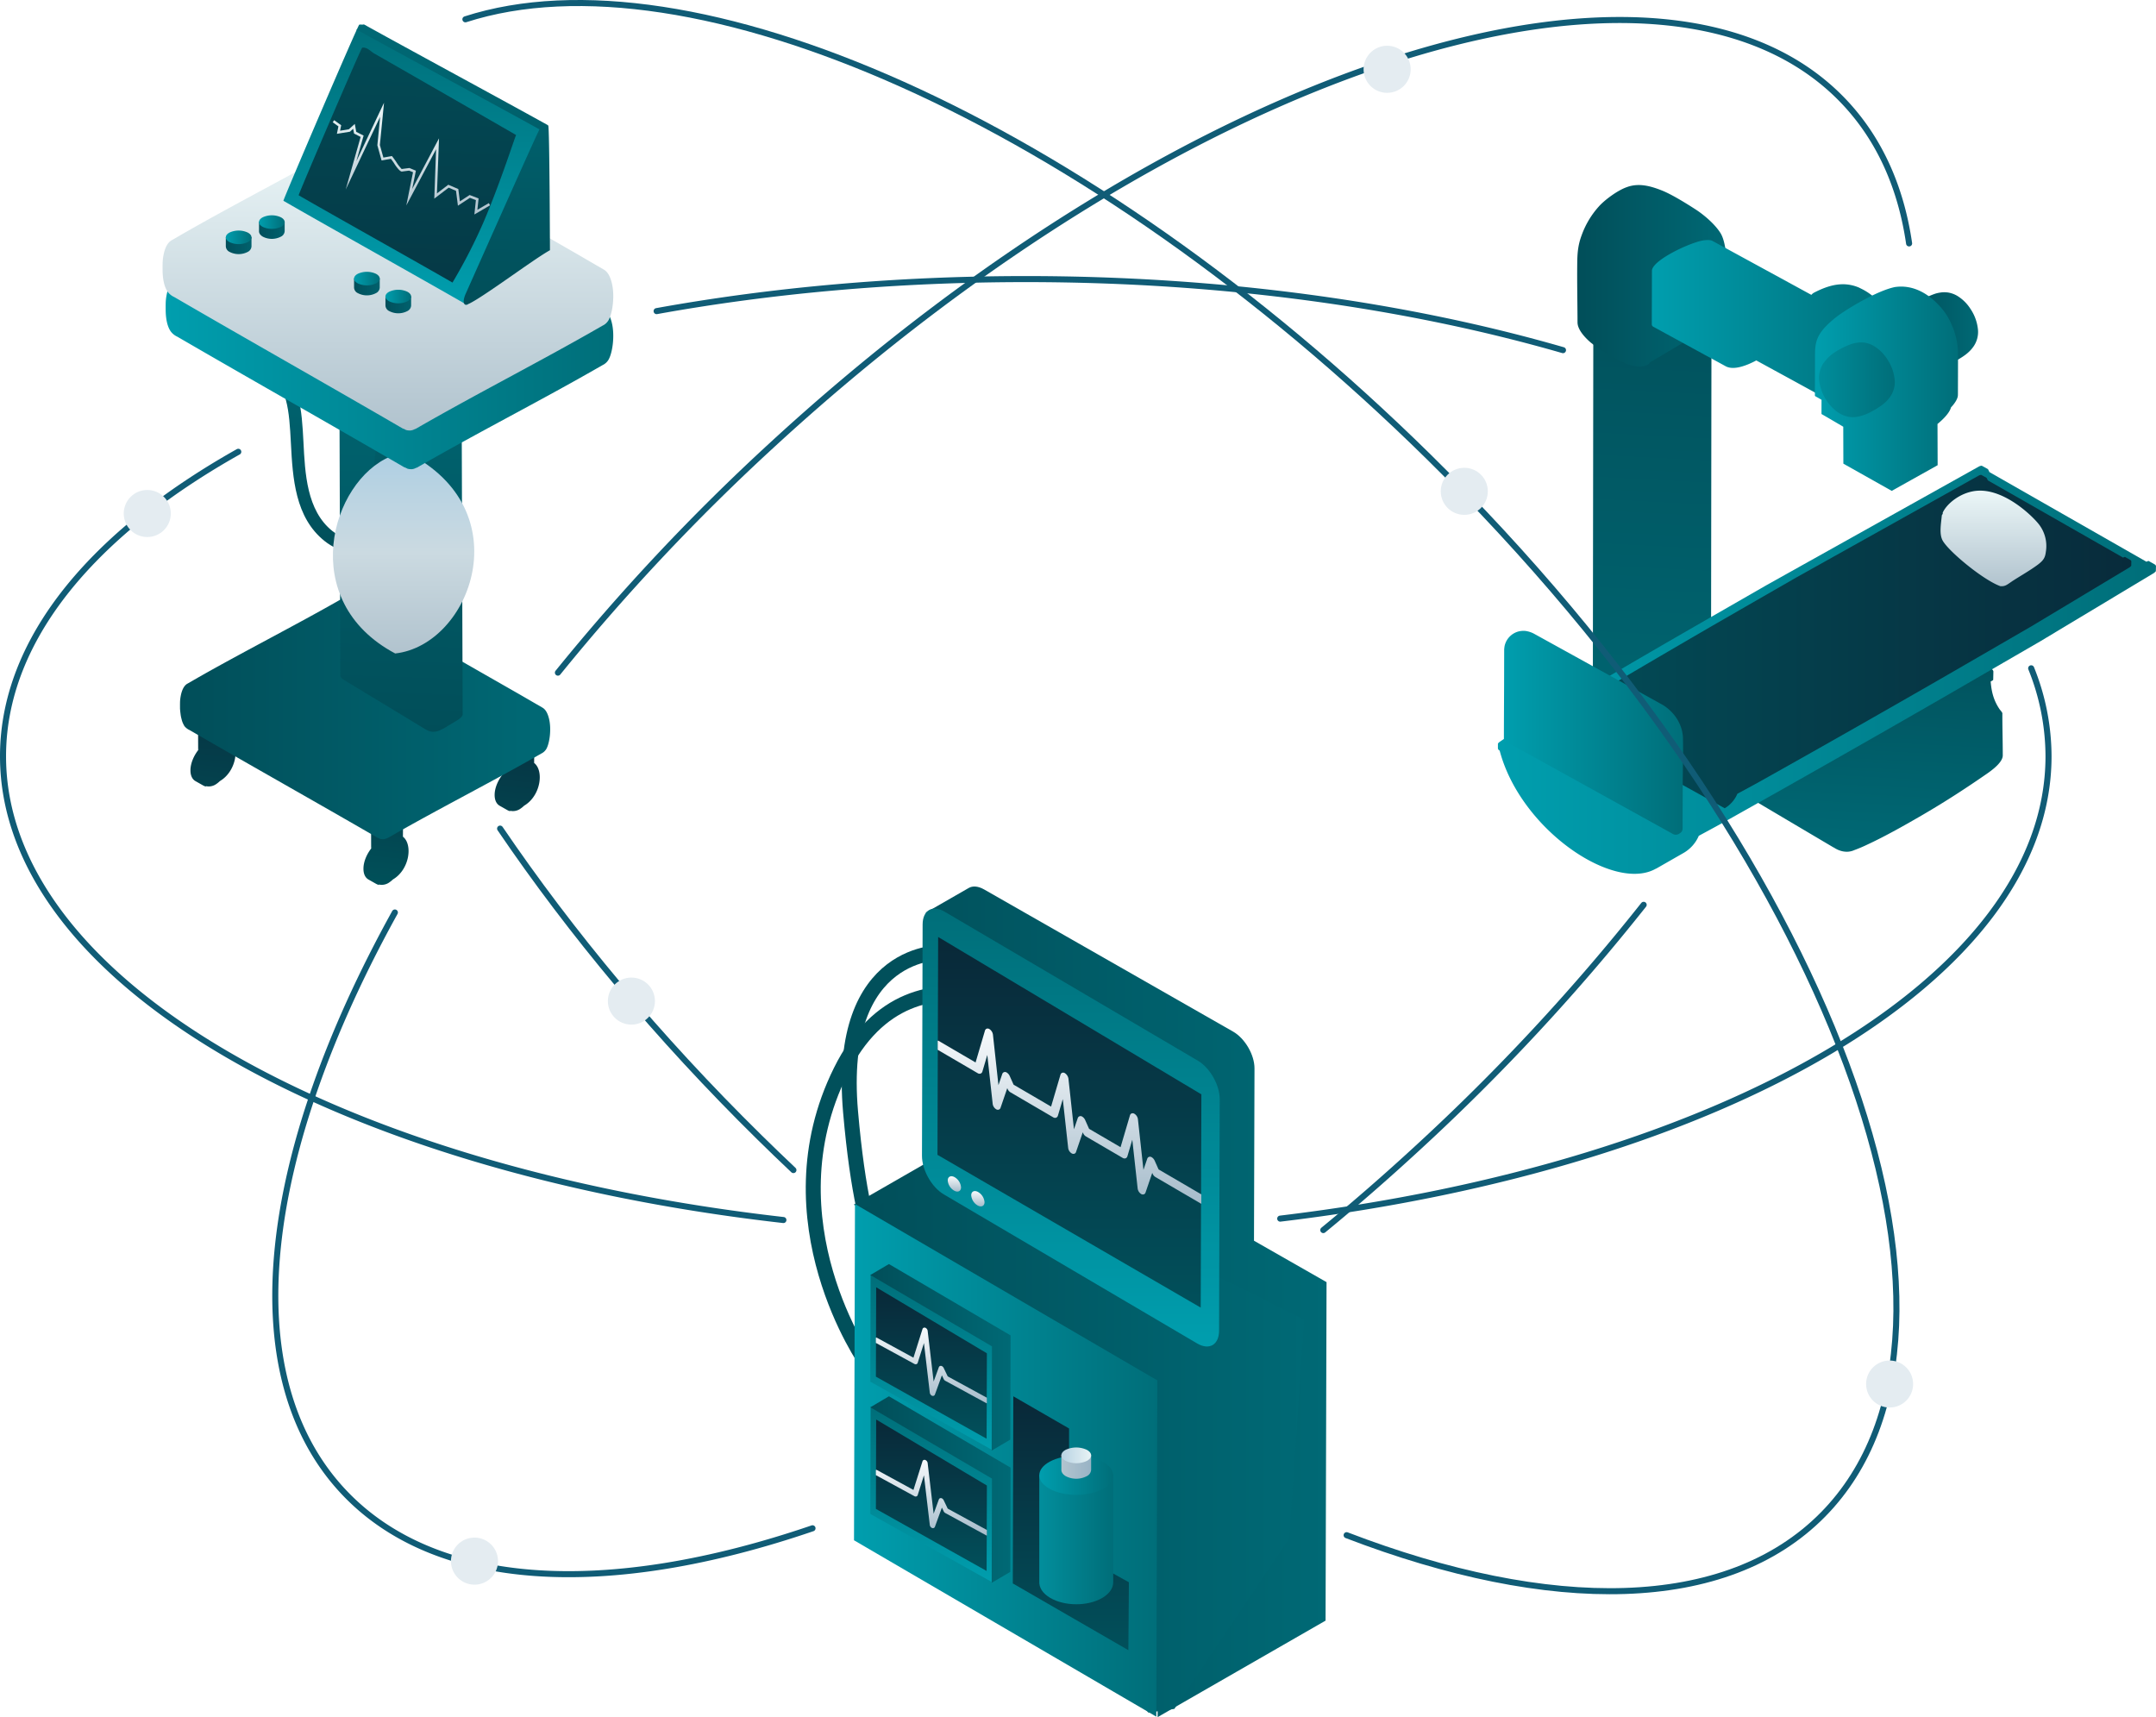 <svg id="wireless_iot_connectivity" xmlns="http://www.w3.org/2000/svg" xmlns:xlink="http://www.w3.org/1999/xlink" width="1246.91" height="993.13" viewBox="0 0 1246.91 993.13">
  <defs>
    <style>
      .cls-1, .cls-10, .cls-11, .cls-12, .cls-13, .cls-14, .cls-15, .cls-16, .cls-17, .cls-18, .cls-19, .cls-2, .cls-20, .cls-21, .cls-22, .cls-23, .cls-24, .cls-25, .cls-26, .cls-27, .cls-28, .cls-29, .cls-3, .cls-30, .cls-31, .cls-32, .cls-33, .cls-34, .cls-35, .cls-36, .cls-37, .cls-38, .cls-39, .cls-4, .cls-40, .cls-41, .cls-42, .cls-43, .cls-44, .cls-45, .cls-46, .cls-47, .cls-48, .cls-49, .cls-5, .cls-50, .cls-51, .cls-52, .cls-53, .cls-55, .cls-6, .cls-7, .cls-8, .cls-9 {
        fill-rule: evenodd;
      }

      .cls-1 {
        fill: url(#linear-gradient);
      }

      .cls-2 {
        fill: url(#linear-gradient-2);
      }

      .cls-3 {
        fill: url(#linear-gradient-3);
      }

      .cls-4 {
        fill: url(#linear-gradient-4);
      }

      .cls-5 {
        fill: url(#linear-gradient-5);
      }

      .cls-6 {
        fill: url(#linear-gradient-6);
      }

      .cls-7 {
        fill: url(#linear-gradient-7);
      }

      .cls-8 {
        fill: url(#linear-gradient-8);
      }

      .cls-9 {
        fill: url(#linear-gradient-9);
      }

      .cls-10 {
        fill: url(#linear-gradient-10);
      }

      .cls-11 {
        fill: url(#linear-gradient-11);
      }

      .cls-12 {
        fill: url(#linear-gradient-12);
      }

      .cls-13 {
        fill: url(#linear-gradient-13);
      }

      .cls-14 {
        fill: url(#linear-gradient-14);
      }

      .cls-15 {
        fill: url(#linear-gradient-15);
      }

      .cls-16 {
        fill: url(#linear-gradient-16);
      }

      .cls-17 {
        fill: url(#linear-gradient-17);
      }

      .cls-18 {
        fill: url(#linear-gradient-18);
      }

      .cls-19 {
        fill: url(#linear-gradient-19);
      }

      .cls-20 {
        fill: url(#linear-gradient-20);
      }

      .cls-21, .cls-53 {
        fill: none;
      }

      .cls-21 {
        stroke: #01505b;
        stroke-width: 8.659px;
      }

      .cls-22 {
        fill: url(#linear-gradient-21);
      }

      .cls-23 {
        fill: url(#linear-gradient-22);
      }

      .cls-24 {
        fill: url(#linear-gradient-23);
      }

      .cls-25 {
        fill: url(#linear-gradient-24);
      }

      .cls-26 {
        fill: url(#linear-gradient-25);
      }

      .cls-27 {
        fill: url(#linear-gradient-26);
      }

      .cls-28 {
        fill: url(#linear-gradient-27);
      }

      .cls-29 {
        fill: url(#linear-gradient-28);
      }

      .cls-30 {
        fill: url(#linear-gradient-29);
      }

      .cls-31 {
        fill: url(#linear-gradient-30);
      }

      .cls-32 {
        fill: url(#linear-gradient-31);
      }

      .cls-33 {
        fill: url(#linear-gradient-32);
      }

      .cls-34 {
        fill: url(#linear-gradient-33);
      }

      .cls-35 {
        fill: url(#linear-gradient-34);
      }

      .cls-36 {
        fill: url(#linear-gradient-35);
      }

      .cls-37 {
        fill: url(#linear-gradient-36);
      }

      .cls-38 {
        fill: url(#linear-gradient-37);
      }

      .cls-39 {
        fill: url(#linear-gradient-38);
      }

      .cls-40 {
        fill: url(#linear-gradient-39);
      }

      .cls-41 {
        fill: url(#linear-gradient-40);
      }

      .cls-42 {
        fill: url(#linear-gradient-41);
      }

      .cls-43 {
        fill: url(#linear-gradient-42);
      }

      .cls-44 {
        fill: url(#linear-gradient-43);
      }

      .cls-45 {
        fill: url(#linear-gradient-44);
      }

      .cls-46 {
        fill: url(#linear-gradient-45);
      }

      .cls-47 {
        fill: url(#linear-gradient-46);
      }

      .cls-48 {
        fill: url(#linear-gradient-47);
      }

      .cls-49 {
        fill: url(#linear-gradient-48);
      }

      .cls-50 {
        fill: url(#linear-gradient-49);
      }

      .cls-51 {
        fill: url(#linear-gradient-50);
      }

      .cls-52 {
        fill: url(#linear-gradient-51);
      }

      .cls-53 {
        stroke: #105c76;
        stroke-linecap: round;
        stroke-linejoin: round;
        stroke-width: 3.5px;
      }

      .cls-54, .cls-55 {
        fill: #e4ecf1;
      }
    </style>
    <linearGradient id="linear-gradient" x1="2176.808" y1="2753.72" x2="2166.012" y2="2856.44" gradientUnits="userSpaceOnUse">
      <stop offset="0" stop-color="#073140"/>
      <stop offset="1" stop-color="#00515a"/>
    </linearGradient>
    <linearGradient id="linear-gradient-2" x1="2064.34" y1="2760" x2="2278.44" y2="2760" gradientUnits="userSpaceOnUse">
      <stop offset="0" stop-color="#014e59"/>
      <stop offset="1" stop-color="#006975"/>
    </linearGradient>
    <linearGradient id="linear-gradient-3" x1="2187.844" y1="2767.81" x2="2196.406" y2="2522.63" xlink:href="#linear-gradient-2"/>
    <linearGradient id="linear-gradient-4" x1="2141.072" y1="2664.16" x2="2145.248" y2="2544.56" xlink:href="#linear-gradient-2"/>
    <linearGradient id="linear-gradient-5" x1="2193.655" y1="2722.53" x2="2193.655" y2="2606.34" gradientUnits="userSpaceOnUse">
      <stop offset="0" stop-color="#b1c3ce"/>
      <stop offset="0.482" stop-color="#cad9e0"/>
      <stop offset="0.502" stop-color="#cbdae1"/>
      <stop offset="1" stop-color="#aecfe3"/>
    </linearGradient>
    <linearGradient id="linear-gradient-6" x1="2056.06" y1="2531" x2="2314.94" y2="2531" gradientUnits="userSpaceOnUse">
      <stop offset="0" stop-color="#009eae"/>
      <stop offset="1" stop-color="#006e79"/>
    </linearGradient>
    <linearGradient id="linear-gradient-7" x1="2184.61" y1="2593.59" x2="2184.61" y2="2422.47" gradientUnits="userSpaceOnUse">
      <stop offset="0" stop-color="#b1c3ce"/>
      <stop offset="1" stop-color="#ecf7f8"/>
    </linearGradient>
    <linearGradient id="linear-gradient-8" x1="2110.03" y1="2477.83" x2="2124.88" y2="2477.83" gradientUnits="userSpaceOnUse">
      <stop offset="0" stop-color="#014f5b"/>
      <stop offset="1" stop-color="#01616d"/>
    </linearGradient>
    <linearGradient id="linear-gradient-9" x1="2110.06" y1="2473.05" x2="2124.88" y2="2473.05" xlink:href="#linear-gradient-6"/>
    <linearGradient id="linear-gradient-10" x1="2090.84" y1="2486.655" x2="2105.69" y2="2486.655" xlink:href="#linear-gradient-8"/>
    <linearGradient id="linear-gradient-11" x1="2090.88" y1="2481.875" x2="2105.69" y2="2481.875" xlink:href="#linear-gradient-6"/>
    <linearGradient id="linear-gradient-12" x1="2165.03" y1="2510.515" x2="2179.88" y2="2510.515" xlink:href="#linear-gradient-8"/>
    <linearGradient id="linear-gradient-13" x1="2165.03" y1="2505.735" x2="2179.88" y2="2505.735" xlink:href="#linear-gradient-6"/>
    <linearGradient id="linear-gradient-14" x1="2183.19" y1="2520.89" x2="2198.03" y2="2520.89" xlink:href="#linear-gradient-8"/>
    <linearGradient id="linear-gradient-15" x1="2183.19" y1="2516.11" x2="2198.03" y2="2516.11" xlink:href="#linear-gradient-6"/>
    <linearGradient id="linear-gradient-16" x1="2196.373" y1="2520.97" x2="2202.037" y2="2358.78" xlink:href="#linear-gradient-6"/>
    <linearGradient id="linear-gradient-17" x1="2193.486" y1="2508.03" x2="2198.234" y2="2372.09" gradientUnits="userSpaceOnUse">
      <stop offset="0" stop-color="#053946"/>
      <stop offset="1" stop-color="#024a55"/>
    </linearGradient>
    <linearGradient id="linear-gradient-18" x1="2219.515" y1="2520.84" x2="2225.175" y2="2358.75" xlink:href="#linear-gradient-2"/>
    <linearGradient id="linear-gradient-19" x1="2198.19" y1="2468.63" x2="2198.19" y2="2404" xlink:href="#linear-gradient-7"/>
    <linearGradient id="linear-gradient-20" x1="2454.03" y1="3097.515" x2="2727.44" y2="3097.515" xlink:href="#linear-gradient-2"/>
    <linearGradient id="linear-gradient-21" x1="2457.16" y1="3182.84" x2="2714.5" y2="3182.84" xlink:href="#linear-gradient-2"/>
    <linearGradient id="linear-gradient-22" x1="2454.16" y1="3189.19" x2="2629.56" y2="3189.19" xlink:href="#linear-gradient-6"/>
    <linearGradient id="linear-gradient-23" x1="2579.58" y1="3123.34" x2="2579.58" y2="2870.09" xlink:href="#linear-gradient-6"/>
    <linearGradient id="linear-gradient-24" x1="2579.565" y1="3298.97" x2="2579.565" y2="3152.16" gradientUnits="userSpaceOnUse">
      <stop offset="0" stop-color="#01505b"/>
      <stop offset="1" stop-color="#092838"/>
    </linearGradient>
    <linearGradient id="linear-gradient-25" x1="2498.905" y1="3183.19" x2="2498.905" y2="3081.78" xlink:href="#linear-gradient-6"/>
    <linearGradient id="linear-gradient-26" x1="2498.905" y1="3176.69" x2="2498.905" y2="3089.09" xlink:href="#linear-gradient-24"/>
    <linearGradient id="linear-gradient-27" x1="2578.75" y1="3100.84" x2="2578.75" y2="2886.5" xlink:href="#linear-gradient-24"/>
    <linearGradient id="linear-gradient-28" x1="2463.59" y1="3129.61" x2="2544.72" y2="3129.61" xlink:href="#linear-gradient-2"/>
    <linearGradient id="linear-gradient-29" x1="2498.89" y1="3156.22" x2="2498.89" y2="3112.41" gradientUnits="userSpaceOnUse">
      <stop offset="0" stop-color="#a6bccb"/>
      <stop offset="1" stop-color="#f7fafc"/>
    </linearGradient>
    <linearGradient id="linear-gradient-30" x1="2578.795" y1="3040.81" x2="2578.795" y2="2939.47" xlink:href="#linear-gradient-29"/>
    <linearGradient id="linear-gradient-31" x1="2512.22" y1="3033.75" x2="2512.22" y2="3024.88" xlink:href="#linear-gradient-29"/>
    <linearGradient id="linear-gradient-32" x1="2525.8" y1="3042.31" x2="2525.8" y2="3033.47" xlink:href="#linear-gradient-29"/>
    <linearGradient id="linear-gradient-33" x1="2498.905" y1="3259.69" x2="2498.905" y2="3158.28" xlink:href="#linear-gradient-6"/>
    <linearGradient id="linear-gradient-34" x1="2498.905" y1="3253.16" x2="2498.905" y2="3165.56" xlink:href="#linear-gradient-24"/>
    <linearGradient id="linear-gradient-35" x1="2463.59" y1="3206.095" x2="2544.72" y2="3206.095" xlink:href="#linear-gradient-2"/>
    <linearGradient id="linear-gradient-36" x1="2498.89" y1="3232.69" x2="2498.89" y2="3188.91" xlink:href="#linear-gradient-29"/>
    <linearGradient id="linear-gradient-37" x1="2561.31" y1="3234.97" x2="2604.06" y2="3234.97" gradientUnits="userSpaceOnUse">
      <stop offset="0" stop-color="#028e9c"/>
      <stop offset="1" stop-color="#006e79"/>
    </linearGradient>
    <linearGradient id="linear-gradient-38" x1="2561.31" y1="3197.86" x2="2604.06" y2="3197.86" xlink:href="#linear-gradient-6"/>
    <linearGradient id="linear-gradient-39" x1="2574.09" y1="3193" x2="2591.28" y2="3193" gradientUnits="userSpaceOnUse">
      <stop offset="0" stop-color="#b2c4cf"/>
      <stop offset="1" stop-color="#98b3c5"/>
    </linearGradient>
    <linearGradient id="linear-gradient-40" x1="2574.09" y1="3186.33" x2="2591.31" y2="3186.33" gradientUnits="userSpaceOnUse">
      <stop offset="0" stop-color="#b8d3e3"/>
      <stop offset="1" stop-color="#e8f3f5"/>
    </linearGradient>
    <linearGradient id="linear-gradient-41" x1="2924.757" y1="2475.75" x2="2906.753" y2="2819.28" xlink:href="#linear-gradient-2"/>
    <linearGradient id="linear-gradient-42" x1="3044.747" y1="2699.53" x2="3037.533" y2="2837.19" xlink:href="#linear-gradient-2"/>
    <linearGradient id="linear-gradient-43" x1="2872.41" y1="2504.09" x2="2959.19" y2="2504.09" xlink:href="#linear-gradient-2"/>
    <linearGradient id="linear-gradient-44" x1="2915.56" y1="2531.175" x2="3053.31" y2="2531.175" xlink:href="#linear-gradient-6"/>
    <linearGradient id="linear-gradient-45" x1="3060.44" y1="2535.235" x2="3104.25" y2="2535.235" xlink:href="#linear-gradient-2"/>
    <linearGradient id="linear-gradient-46" x1="3009.91" y1="2569.42" x2="3092.66" y2="2569.42" xlink:href="#linear-gradient-6"/>
    <linearGradient id="linear-gradient-47" x1="2826.56" y1="2731.97" x2="3207.16" y2="2731.97" xlink:href="#linear-gradient-6"/>
    <linearGradient id="linear-gradient-48" x1="2864.97" y1="2715.655" x2="3192.91" y2="2715.655" gradientUnits="userSpaceOnUse">
      <stop offset="0" stop-color="#024c57"/>
      <stop offset="1" stop-color="#082b3b"/>
    </linearGradient>
    <linearGradient id="linear-gradient-49" x1="3113.14" y1="2683.63" x2="3113.14" y2="2628.38" xlink:href="#linear-gradient-7"/>
    <linearGradient id="linear-gradient-50" x1="2830.03" y1="2768.41" x2="2933.66" y2="2768.41" xlink:href="#linear-gradient-6"/>
    <linearGradient id="linear-gradient-51" x1="3012.25" y1="2564.27" x2="3056.06" y2="2564.27" gradientUnits="userSpaceOnUse">
      <stop offset="0" stop-color="#008d9b"/>
      <stop offset="1" stop-color="#006e79"/>
    </linearGradient>
  </defs>
  <g>
    <path class="cls-1" d="M2193.46,2810.64l-7.59,4.79-11.04-3.88,0.07,23.75c0.18-.23.36-0.45,0.55-0.67v0.04c-2.93,3.51-5.03,8.21-5,12.4,0,3.03,1.1,5.17,2.88,6.18l4.64,2.63h0.02c0.02,0.01.04,0.01,0.06,0.02a4.833,4.833,0,0,0,1.48.53,3.4,3.4,0,0,1-.26-0.29,7.528,7.528,0,0,0,5.72-.93,16.674,16.674,0,0,0,2.49-1.97c9.68-5.71,11.59-20.23,5.8-24.75Zm75.7-24.8,0.18-17.85-7.59,4.78-11.04-3.87,0.06,23.74c0.18-.23.37-0.45,0.56-0.67v0.05c-2.92,3.51-5.03,8.2-5.01,12.39,0.01,3.04,1.12,5.17,2.89,6.18l4.64,2.63c0.01,0,.02,0,0.02.01a0.048,0.048,0,0,1,.04.01,5.006,5.006,0,0,0,1.49.54c-0.11-.07-0.15-0.22-0.26-0.3a7.5,7.5,0,0,0,5.73-.93,16.18,16.18,0,0,0,2.49-1.97C2273.04,2804.87,2274.95,2790.35,2269.16,2785.84Zm-175.75-32.11-7.59,4.79-11.04-3.88,0.07,23.75c0.18-.23.36-0.45,0.55-0.67v0.04c-2.92,3.52-5.02,8.21-5,12.4,0,3.03,1.1,5.17,2.88,6.18l4.65,2.63h0.01c0.02,0.01.04,0.01,0.06,0.02a4.585,4.585,0,0,0,1.48.53c-0.11-.07-0.15-0.22-0.26-0.29a7.517,7.517,0,0,0,5.72-.93,15.715,15.715,0,0,0,2.49-1.97c9.68-5.72,11.59-20.23,5.8-24.74Z" transform="translate(-1960.25 -2344.59)"/>
    <path class="cls-2" d="M2277.65,2759.79c-0.6-2.19-1.57-4.7-3.65-5.92-0.23-.13-0.46-0.27,0,0l-13.13-7.6-90.46-51.7-6.56-3.8-0.01-.01-0.12-.06a6.252,6.252,0,0,0-1.87-.5c-0.21-.03-0.41-0.15-0.62-0.16a5.635,5.635,0,0,0-1.93.36,4.814,4.814,0,0,0-.66.13,2.729,2.729,0,0,0-.45.23h0c-25.95,14.91-59.51,31.96-85.45,46.88l-4.1,2.36h0.01a0.3,0.3,0,0,0-.08.04h-0.02c-2.84,1.69-3.75,6.22-4.08,9.11-0.02.29-.06,0.67-0.08,0.97-0.02.53-.03,0.96-0.03,1.38,0,0.1-.01.2-0.01,0.3l0.01,2.63v0.06h0v0.06c0,0.12.04,0.28,0.04,0.4,0.05,0.84.15,1.64,0.26,2.44a19.625,19.625,0,0,0,.62,3.18,12.257,12.257,0,0,0,1.49,3.69c0.03,0.05.04,0.13,0.07,0.18a8.06,8.06,0,0,0,3.1,2.42c36.21,20.95,72.69,41.43,108.89,62.38a0.031,0.031,0,0,0-.01-0.02,0.053,0.053,0,0,0,.03.02,0.138,0.138,0,0,0-.04-0.03,1.992,1.992,0,0,1-.12-0.19,3.225,3.225,0,0,0,.69.36,4.655,4.655,0,0,0,.66.35,6.6,6.6,0,0,0,1.82.22,0.57,0.57,0,0,0,.13.01h0.02c0.01,0,.03-0.01.04-0.01a5.114,5.114,0,0,0,2.1-.64c0.11-.06.25-0.04,0.36-0.11a0.176,0.176,0,0,0-.04.05l0.06-.03a0.138,0.138,0,0,0-.04.03c0.33-.19.77-0.44,1.12-0.64,28.88-16.55,58.63-31.54,87.58-48.14,0.54-.29.85-0.46,0.85-0.46a0.572,0.572,0,0,1,.08-0.07,5.967,5.967,0,0,0,1.6-1.49c0.03-.04.08-0.06,0.11-0.1C2277.96,2775.56,2279.44,2766.35,2277.65,2759.79Z" transform="translate(-1960.25 -2344.59)"/>
    <path class="cls-3" d="M2227.17,2555.26v-0.07h-0.01c0-.85-0.65-1.73-2.26-2.69l-47.03-28.5c-4.41-2.66-7.78-1.06-11.88,1.39-0.78.47-1.59,0.97-2.43,1.47-0.88.52-1.71,1-2.49,1.47-2.64,1.59-4.66,2.99-4.59,4.5a0.435,0.435,0,0,1-.04-0.07l0.65,202.49v0.04c0.03,1.12,1.32,2.07,2.12,2.57,0.05,0.03.1,0.06,0.16,0.09l47.03,28.5a10.41,10.41,0,0,0,2.02.95,7.91,7.91,0,0,0,1.11.29,5.969,5.969,0,0,0,.61.09,4.028,4.028,0,0,0,.49.03,3.529,3.529,0,0,0,.46,0c0.16,0,.31-0.01.47-0.02a3.7,3.7,0,0,0,.48-0.06c0.2-.03.39-0.06,0.57-0.1a6.017,6.017,0,0,0,.73-0.19,10.006,10.006,0,0,0,1.16-.41,28.427,28.427,0,0,0,3.71-1.95c0.8-.48,1.62-0.99,2.49-1.5,0.89-.54,1.74-1.03,2.54-1.51,2.58-1.54,4.59-2.92,4.58-4.39Z" transform="translate(-1960.25 -2344.59)"/>
    <path class="cls-4" d="M2095.82,2551.85c4.51,1.34,10.41,4.19,19.61,9.46,5.43,3.12,8.42,8.23,10.17,14.67,1.9,6.96,2.4,15.56,2.89,24.89,1.04,20.26,2.4,42.97,19.45,56.6,8.25,6.6,21.56,10.58,29.09.93,2.39-3.07,4.15-7.51,4.87-13.76,0.99-8.54,1.54-43.45,4.91-46.46,0.28-.25-0.07.83,0.82,1.86l5.48-4.88c-4.31-4.95-7.95-5.35-11.12-2.52-6.57,5.86-5.99,39.62-7.33,51.17-0.55,4.78-1.75,8-3.34,10.03-4.7,6.03-14.22,1.57-18.87-2.15-14.89-11.9-15.78-33.54-16.69-51.2-0.5-9.74-1.04-18.75-3.14-26.47-2.25-8.25-6.22-14.89-13.6-19.12-9.72-5.58-16.08-8.62-21.14-10.13C2092.44,2543.16,2091.7,2550.63,2095.82,2551.85Z" transform="translate(-1960.25 -2344.59)"/>
    <path class="cls-5" d="M2195.59,2606.34c66.31,33.19,36.94,111.34-6.78,116.19-57.32-30.48-37.01-99.77-2.72-113.93Z" transform="translate(-1960.25 -2344.59)"/>
    <path class="cls-6" d="M2313.96,2530.74c-0.72-2.65-1.9-5.71-4.41-7.19l-15.88-9.23-109.37-62.79-7.93-4.61h0l-0.01-.01a1.009,1.009,0,0,0-.15-0.07,7.523,7.523,0,0,0-2.39-.65c-0.21-.03-0.41-0.15-0.62-0.16a6.546,6.546,0,0,0-2.33.44,5.373,5.373,0,0,0-.8.15,3.981,3.981,0,0,0-.5.26,0.142,0.142,0,0,0-.04.02h-0.01c-31.37,18.12-71.95,38.82-103.32,56.94l-4.95,2.86h0.02a0.219,0.219,0,0,0-.05.03,0.261,0.261,0,0,0-.08.03c-3.44,2.04-4.53,7.54-4.93,11.05-0.03.35-.07,0.82-0.09,1.18-0.03.65-.05,1.18-0.04,1.69-0.01.1-.01,0.2-0.01,0.3a0.01,0.01,0,0,0-.01-0.01l0.01,3.26c0,0.02.01,0.05,0.01,0.07v0.01h-0.01c0.01,0.01,0,.01.01,0.02v0.04c0.06,3.65.64,8.79,3,12.01a9.821,9.821,0,0,0,3.74,2.95c43.78,25.43,87.89,50.3,131.66,75.75-0.01,0-.01-0.02-0.03-0.03l0.06,0.03a1.132,1.132,0,0,1-.13-0.1,2.226,2.226,0,0,1-.26-0.27,4.193,4.193,0,0,0,1.03.54,5.522,5.522,0,0,0,.8.42,7.46,7.46,0,0,0,2.19.27c0.05,0,.11.02,0.16,0.02h0.02c0.02,0,.03-0.01.05-0.01a6.073,6.073,0,0,0,2.53-.79,3.191,3.191,0,0,0,.44-0.13c-0.02.01-.03,0.05-0.05,0.06a0.435,0.435,0,0,0,.07-0.04l-0.04.04c0.35-.21.83-0.48,1.21-0.7,34.96-20.13,70.97-38.34,106.01-58.52,0.66-.37,1.05-0.58,1.05-0.58a6.775,6.775,0,0,0,.94-0.71,0.955,0.955,0,0,0,.16-0.12,7.975,7.975,0,0,0,1.07-1.19C2314.33,2549.89,2316.13,2538.71,2313.96,2530.74Zm-257.89-6.43h0v0Z" transform="translate(-1960.25 -2344.59)"/>
    <path class="cls-7" d="M2313.96,2507.77c-0.73-2.67-1.92-5.75-4.45-7.24l-15.98-9.29-110.13-63.23-7.99-4.64h0l-0.01-.01c-0.05-.03-0.09-0.05-0.14-0.08a7.74,7.74,0,0,0-2.47-.66c-0.19-.02-0.37-0.14-0.56-0.15a6.937,6.937,0,0,0-2.4.45c-0.25.09-.52,0.04-0.76,0.15a4.663,4.663,0,0,0-.5.25,0.052,0.052,0,0,1-.04.02v0.01h-0.01c-31.59,18.24-72.45,39.09-104.04,57.33l-4.98,2.88a0.014,0.014,0,0,0,.02,0l-0.06.03c-0.02.02-.05,0.01-0.07,0.03-3.46,2.06-4.57,7.59-4.97,11.13-0.03.36-.07,0.83-0.09,1.19-0.03.65-.05,1.18-0.04,1.7-0.01.1-.01,0.2-0.01,0.3a0.01,0.01,0,0,1-.01-0.01l0.01,3.28c0,0.03.01,0.05,0.01,0.08v0.01h-0.01c0.01,0,0,.01.01,0.02v0.04c0.06,3.67.65,8.84,3.02,12.09a9.891,9.891,0,0,0,3.77,2.97c44.08,25.61,88.49,50.65,132.57,76.28a0.038,0.038,0,0,0-.02-0.02,0.052,0.052,0,0,1,.04.02c-0.02-.01-0.03-0.04-0.05-0.05a2.145,2.145,0,0,1-.18-0.24,4.778,4.778,0,0,0,.9.47,5.252,5.252,0,0,0,.78.41,7.655,7.655,0,0,0,2.22.27c0.04,0,.11.02,0.15,0.02h0.03c0.01,0,.03-0.01.04-0.01a6.353,6.353,0,0,0,2.56-.79c0.14-.08.33-0.05,0.46-0.14a0.435,0.435,0,0,0-.07.06,0.251,0.251,0,0,0,.07-0.04,0.176,0.176,0,0,1-.05.04c0.36-.2.84-0.48,1.22-0.7,35.21-20.27,71.46-38.6,106.74-58.93,0.67-.36,1.07-0.58,1.07-0.58a6.623,6.623,0,0,0,1.02-.77,0.555,0.555,0,0,0,.08-0.06,8.654,8.654,0,0,0,1.08-1.2C2314.33,2527.05,2316.14,2515.79,2313.96,2507.77Zm-259.68-6.48v0Z" transform="translate(-1960.25 -2344.59)"/>
    <path id="Shape_842_copy" data-name="Shape 842 copy" class="cls-8" d="M2110.05,2478.16c-0.08,1.18.63,2.38,2.16,3.29a11.369,11.369,0,0,0,10.52,0,3.8,3.8,0,0,0,2.16-3.12v-5.41h-14.84v5.24Z" transform="translate(-1960.25 -2344.59)"/>
    <path id="Shape_841_copy" data-name="Shape 841 copy" class="cls-9" d="M2122.7,2470.27a12.509,12.509,0,0,0-10.5,0c-2.89,1.53-2.88,4.01.03,5.55a12.584,12.584,0,0,0,10.5,0C2125.62,2474.28,2125.61,2471.8,2122.7,2470.27Z" transform="translate(-1960.25 -2344.59)"/>
    <path id="Shape_842_copy-2" data-name="Shape 842 copy" class="cls-10" d="M2090.85,2486.97a3.723,3.723,0,0,0,2.17,3.3,11.369,11.369,0,0,0,10.52,0,3.822,3.822,0,0,0,2.16-3.13v-5.4h-14.85v5.23Z" transform="translate(-1960.25 -2344.59)"/>
    <path id="Shape_841_copy-2" data-name="Shape 841 copy" class="cls-11" d="M2103.51,2479.08a12.584,12.584,0,0,0-10.5,0c-2.89,1.54-2.88,4.02.03,5.55a12.509,12.509,0,0,0,10.5,0C2106.43,2483.1,2106.42,2480.62,2103.51,2479.08Z" transform="translate(-1960.25 -2344.59)"/>
    <path id="Shape_842_copy-3" data-name="Shape 842 copy" class="cls-12" d="M2165.02,2510.83a3.7,3.7,0,0,0,2.17,3.29,11.29,11.29,0,0,0,10.51,0,3.788,3.788,0,0,0,2.17-3.12v-5.4h-14.85v5.23Z" transform="translate(-1960.25 -2344.59)"/>
    <path id="Shape_841_copy-3" data-name="Shape 841 copy" class="cls-13" d="M2177.67,2502.94a12.561,12.561,0,0,0-10.49,0c-2.89,1.54-2.88,4.02.03,5.55a12.584,12.584,0,0,0,10.5,0C2180.6,2506.96,2180.58,2504.48,2177.67,2502.94Z" transform="translate(-1960.25 -2344.59)"/>
    <path id="Shape_842_copy-4" data-name="Shape 842 copy" class="cls-14" d="M2183.18,2521.2a3.7,3.7,0,0,0,2.17,3.3,11.348,11.348,0,0,0,10.51,0,3.822,3.822,0,0,0,2.16-3.12v-5.41h-14.84v5.23Z" transform="translate(-1960.25 -2344.59)"/>
    <path id="Shape_841_copy-4" data-name="Shape 841 copy" class="cls-15" d="M2195.83,2513.32a12.509,12.509,0,0,0-10.5,0c-2.89,1.53-2.87,4.01.03,5.54a12.509,12.509,0,0,0,10.5,0C2198.75,2517.33,2198.74,2514.85,2195.83,2513.32Z" transform="translate(-1960.25 -2344.59)"/>
    <path class="cls-16" d="M2124.16,2460.71c0-1.11,42.87-101.13,43.84-101.84,3.21-.68,6.01,2.64,8.17,3.88,26.44,15.14,76.19,43.73,98.09,56.39-0.47.27-10.76,32.7-22.54,60.21a372.919,372.919,0,0,1-21.38,41.61h0C2206.63,2507.24,2147.97,2474.49,2124.16,2460.71Z" transform="translate(-1960.25 -2344.59)"/>
    <path id="Shape_852_copy" data-name="Shape 852 copy" class="cls-17" d="M2132.97,2457.53c-0.01-.94,35.92-84.75,36.73-85.34,2.69-.57,5.04,2.21,6.85,3.25,22.15,12.68,63.85,36.64,82.19,47.25-0.39.23-9.01,27.41-18.88,50.46a310.984,310.984,0,0,1-17.92,34.87h0C2202.07,2496.52,2152.92,2469.07,2132.97,2457.53Z" transform="translate(-1960.25 -2344.59)"/>
    <path class="cls-18" d="M2277.32,2417.2l-0.15.07c-0.01-.09.12-0.18,0-0.26-23.65-13.17-82.49-44.98-106.14-58.15a1.04,1.04,0,0,0-.97,0l-1.82,1.1c-0.91.56-1.11,2.44-1.11,2.44-0.26.15-.99-0.93-0.72-0.78,23.55,13.11,82,44.53,105.84,57.8-2.27,4.15-36.11,80.42-42.67,95.06-0.69,1.53-2.03,5.34-.31,6.31a0.631,0.631,0,0,1,.09.04c2.89,1.26,38.47-25.74,48.95-31.53C2278.3,2488.5,2278.09,2417.63,2277.32,2417.2Z" transform="translate(-1960.25 -2344.59)"/>
    <path class="cls-19" d="M2242.96,2462.06l-6.61,3.85,0.69-6.56-5.18-1.98-5.64,3.69-0.91-7.15-5.79-2.47-6.55,5,1.18-31.84-15.51,29.28,2.14-10.58-3.74-1.55-0.2.03s-3.45.43-4.28,0.57c0,0-.35-0.39-0.82-0.91a23.318,23.318,0,0,1-2.14-2.86c-0.7-1.18-2.4-3.39-2.4-3.39l-0.28-.35-4.94.88-2.02-7.25,2.39-24.46-15.99,33.78,4.19-14.78-4.26-2.17-0.84-4.58-3.44,3.1-5.08.84,0.65-3.17-4.07-2.93-0.84,1.21,3.3,2.37-0.88,4.32,7.57-1.24,1.84-1.67,0.5,2.74,3.82,1.95-8.62,30.42,19.89-42.03-1.6,16.45c0.81,2.93,1.63,5.85,2.45,8.78l5.38-.95c0.5,0.65,1.55,2.06,2.04,2.89a22.444,22.444,0,0,0,2.32,3.09c0.77,0.86,1.55,1.48,2.12,1.38,0.44-.08,3.27-0.44,4.04-0.54l2.28,0.94-3.88,19.21,17.23-32.53-1.06,28.59,8.32-6.35,4.25,1.82,1.1,8.61,6.95-4.55,3.45,1.32-0.88,8.31,9.08-5.3Z" transform="translate(-1960.25 -2344.59)"/>
  </g>
  <g>
    <path class="cls-20" d="M2685.49,3062.17l0.29-99.69c0.02-7.84-5.54-17.36-12.4-21.27l-143.97-82.2c-3.48-1.98-6.62-2.17-8.89-.86l-25.82,14.83c2.27-1.3,5.41-1.11,8.88.87l143.98,82.19c6.86,3.92,12.42,13.44,12.4,21.28l-0.21,70.16-108.6-62-97.13,55.82,176.29,100.64-0.56,195.76,97.13-55.81,0.57-195.77Z" transform="translate(-1960.25 -2344.59)"/>
    <path class="cls-21" d="M2461.46,3132.8s-58-82.02-15.01-168.69,132.24-21.44,132.24-21.44" transform="translate(-1960.25 -2344.59)"/>
    <path class="cls-21" d="M2505.78,2895.49s-61.94-3.34-53.61,92.21,25.98,91.73,25.73,112.94" transform="translate(-1960.25 -2344.59)"/>
    <path class="cls-22" d="M2517.21,3030.59l-60.04,12.86,62.19,102.93s42.81,85.8,49.32,107.22,55.75,81.49,55.75,81.49l15.01-2.15,66.48-98.64,8.58-126.52-98.64-49.32Z" transform="translate(-1960.25 -2344.59)"/>
    <path class="cls-23" d="M2454.16,3235.42L2629,3337.43l0.56-194.49-174.84-102Z" transform="translate(-1960.25 -2344.59)"/>
    <path class="cls-24" d="M2653.06,2958.07l-146.49-86.2c-7.02-4.13-12.71-.83-12.73,7.4l-0.37,133.78c-0.03,8.22,5.63,18.21,12.65,22.34l146.49,86.19c6.98,4.11,12.67.81,12.69-7.42l0.37-133.78C2665.7,2972.15,2660.04,2962.17,2653.06,2958.07Z" transform="translate(-1960.25 -2344.59)"/>
    <path class="cls-25" d="M2579.57,3241.04l-1.03.6v-70.88l-32.24-18.61-0.3,108.23,66.84,38.6,0.3-39.28Z" transform="translate(-1960.25 -2344.59)"/>
    <path class="cls-26" d="M2463.6,3143.7l70.46,39.49,0.16-62.65-70.45-38.75Z" transform="translate(-1960.25 -2344.59)"/>
    <path class="cls-27" d="M2466.82,3140.79l64.03,35.89,0.16-49.4-64.03-38.19Z" transform="translate(-1960.25 -2344.59)"/>
    <path id="Shape_832_copy" data-name="Shape 832 copy" class="cls-28" d="M2502.43,3012.49l152.24,88.36,0.39-123.33-152.24-91.02Z" transform="translate(-1960.25 -2344.59)"/>
    <path class="cls-29" d="M2474.36,3075.66l-10.75,6.35,70.34,41.25-0.17,60.29,10.76-6.35,0.16-60.28Z" transform="translate(-1960.25 -2344.59)"/>
    <path class="cls-30" d="M2505.99,3135.7a2.231,2.231,0,0,0-1.09-1.05,1.311,1.311,0,0,0-1.01-.01,1.183,1.183,0,0,0-.66.69l-3.02,8.29-3.47-29.44a2.312,2.312,0,0,0-1.08-1.56,0.048,0.048,0,0,0-.04-0.01,1.281,1.281,0,0,0-1.1-.13,1.2,1.2,0,0,0-.75.77l-5.23,16.57-21.18-11.56a0.924,0.924,0,0,0-.57,0v3.01l22.32,12.17a1.368,1.368,0,0,0,1.14.12,1.156,1.156,0,0,0,.75-0.77l3.61-11.41,3.39,28.75a2.338,2.338,0,0,0,1.09,1.61,1.5,1.5,0,0,0,1.13.12,1.192,1.192,0,0,0,.73-0.71l4.04-11.12,1.03,2.15a2.27,2.27,0,0,0,.89.98l23.79,12.97a0.783,0.783,0,0,0,.31.07v-3.22l-22.65-12.35Z" transform="translate(-1960.25 -2344.59)"/>
    <path class="cls-31" d="M2628.02,3015.82a4.407,4.407,0,0,0-1.97-2.09,1.817,1.817,0,0,0-1.43.01,1.7,1.7,0,0,0-.86.99l-2.2,6.47-3.2-29.28a4.378,4.378,0,0,0-1.99-3.14,0.053,0.053,0,0,1-.03-0.02,1.891,1.891,0,0,0-1.66-.2,1.644,1.644,0,0,0-.93,1.13l-5.43,18.39-18.21-10.64-2.28-5.11a4.4,4.4,0,0,0-1.97-2.09,1.773,1.773,0,0,0-1.43.02,1.679,1.679,0,0,0-.86.98l-2.2,6.48-3.2-29.32a4.7,4.7,0,0,0-2.03-3.13,1.827,1.827,0,0,0-1.64-.21,1.66,1.66,0,0,0-.94,1.14l-5.42,18.39-21.69-12.67-2.29-5.13a4.508,4.508,0,0,0-1.97-2.06,1.753,1.753,0,0,0-1.42.01,1.644,1.644,0,0,0-.86.98l-2.21,6.48-3.2-29.32a4.565,4.565,0,0,0-2.02-3.11,1.837,1.837,0,0,0-1.65-.21,1.668,1.668,0,0,0-.94,1.12l-5.42,18.39-21.48-12.55a0.7,0.7,0,0,0-.43,0v5.23l23.15,13.53a1.9,1.9,0,0,0,1.66.22,1.686,1.686,0,0,0,1.02-1.09l2.86-9.67,3.11,28.25a4.343,4.343,0,0,0,1.98,3.13,1.82,1.82,0,0,0,1.61.21,1.66,1.66,0,0,0,.97-1.06l3.87-11.33,0.23,0.5a3.989,3.989,0,0,0,1.59,1.88l24.76,14.48a2.012,2.012,0,0,0,1.66.23,1.765,1.765,0,0,0,1.03-1.1l2.85-9.66,3.11,28.24a4.326,4.326,0,0,0,1.94,3.09,1.966,1.966,0,0,0,1.73.23,1.552,1.552,0,0,0,.89-1.04l3.88-11.32,0.22,0.49a4.053,4.053,0,0,0,1.59,1.88l21.29,12.44a2.046,2.046,0,0,0,1.66.23,1.772,1.772,0,0,0,1.03-1.09l2.86-9.67,3.1,28.25a4.449,4.449,0,0,0,1.98,3.12,1.888,1.888,0,0,0,1.61.22,1.635,1.635,0,0,0,.97-1.06l3.87-11.33,0.23,0.5a4.042,4.042,0,0,0,1.59,1.87l26.46,15.46a0.615,0.615,0,0,0,.11.03v-5.44l-24.73-14.45Z" transform="translate(-1960.25 -2344.59)"/>
    <path class="cls-32" d="M2512.23,3025.35c-2.11-1.09-3.85-.21-3.86,1.97a7.464,7.464,0,0,0,3.84,5.95c2.11,1.1,3.85.21,3.85-1.97A7.491,7.491,0,0,0,2512.23,3025.35Z" transform="translate(-1960.25 -2344.59)"/>
    <path id="Shape_840_copy" data-name="Shape 840 copy" class="cls-33" d="M2525.81,3033.93c-2.11-1.1-3.85-.21-3.86,1.97a7.5,7.5,0,0,0,3.84,5.95c2.11,1.09,3.85.21,3.86-1.97A7.487,7.487,0,0,0,2525.81,3033.93Z" transform="translate(-1960.25 -2344.59)"/>
    <path class="cls-34" d="M2463.6,3220.19l70.46,39.48,0.16-62.65-70.45-38.75Z" transform="translate(-1960.25 -2344.59)"/>
    <path class="cls-35" d="M2466.82,3217.27l64.03,35.89,0.16-49.4-64.03-38.18Z" transform="translate(-1960.25 -2344.59)"/>
    <path class="cls-36" d="M2474.36,3152.15l-10.75,6.35,70.34,41.25-0.17,60.28,10.76-6.34,0.16-60.29Z" transform="translate(-1960.25 -2344.59)"/>
    <path class="cls-37" d="M2505.99,3212.18a2.275,2.275,0,0,0-1.09-1.05,1.311,1.311,0,0,0-1.01-.01,1.183,1.183,0,0,0-.66.69l-3.02,8.29-3.47-29.44a2.272,2.272,0,0,0-1.08-1.55,0.052,0.052,0,0,0-.04-0.02,1.316,1.316,0,0,0-1.1-.13,1.2,1.2,0,0,0-.75.77l-5.23,16.57-21.18-11.55a0.8,0.8,0,0,0-.57,0v3l22.32,12.17a1.411,1.411,0,0,0,1.14.13,1.2,1.2,0,0,0,.75-0.77l3.61-11.42,3.39,28.75a2.318,2.318,0,0,0,1.09,1.61,1.416,1.416,0,0,0,1.13.12,1.167,1.167,0,0,0,.73-0.71l4.04-11.11,1.03,2.14a2.216,2.216,0,0,0,.89.98l23.79,12.98a0.783,0.783,0,0,0,.31.07v-3.22l-22.65-12.36Z" transform="translate(-1960.25 -2344.59)"/>
    <path class="cls-38" d="M2561.32,3259.22c-0.2,3.42,1.84,6.87,6.25,9.48,8.39,4.97,21.94,4.97,30.27,0,4.17-2.48,6.25-5.73,6.23-8.99V3197.5h-42.75v61.72Z" transform="translate(-1960.25 -2344.59)"/>
    <path class="cls-39" d="M2597.76,3189.86c-8.38-4.42-21.91-4.42-30.23,0s-8.28,11.56.1,15.98,21.9,4.42,30.23,0S2606.14,3194.27,2597.76,3189.86Z" transform="translate(-1960.25 -2344.59)"/>
    <path id="Shape_842_copy-5" data-name="Shape 842 copy" class="cls-40" d="M2574.09,3194.51c-0.08,1.38.74,2.77,2.51,3.82a13.133,13.133,0,0,0,12.19,0,4.394,4.394,0,0,0,2.51-3.62v-8.54h-17.21v8.34Z" transform="translate(-1960.25 -2344.59)"/>
    <path id="Shape_841_copy-5" data-name="Shape 841 copy" class="cls-41" d="M2588.76,3183.09a14.535,14.535,0,0,0-12.17,0c-3.35,1.78-3.33,4.65.04,6.43a14.535,14.535,0,0,0,12.17,0C2592.15,3187.74,2592.13,3184.87,2588.76,3183.09Z" transform="translate(-1960.25 -2344.59)"/>
  </g>
  <g id="Group_32_copy" data-name="Group 32 copy">
    <path class="cls-42" d="M2914.6,2475.74l-32.81,19.19-0.06,21.71,0.03,0.02-0.37,281.98,35.52,20.64,32.82-19.19,0.39-303.72Z" transform="translate(-1960.25 -2344.59)"/>
    <path class="cls-43" d="M3118.3,2757.42h0c0.2-.71-1.13-1.95-1.61-2.66-3.5-5.15-4.69-10.22-5.15-16.01l1.32-.78a0.54,0.54,0,0,0,.15-0.49l0.06-2.67v-0.01l0.04-1.92a1.863,1.863,0,0,0-.61-1.01l0.02-.02a0.444,0.444,0,0,0-.11-0.08l-3.06-1.82,0.01-.03-0.05.03-47.9-28.35c-8.83-6.48-24.88,3.79-36.72,10.06-17.1,9.06-39.44,23.6-55.09,35.01-1.8,1.45-5.09,3.82-5.63,5.99a16.774,16.774,0,0,0-.11,3.68c-0.03,9.9-.08,27.53-0.1,36.32-0.09,4.1,4.89,11.24,11.67,15.28q22.425,13.29,44.88,26.57c0.36,0.21.69,0.35,1.04,0.53-0.06-.03-0.13-0.04-0.19-0.07,2.39,1.54,6.85,3.38,11.48,1.3a82.647,82.647,0,0,0,7.77-3.3c10.23-4.75,21.48-11.1,31.88-17.15,13.34-7.77,25.71-15.83,37.82-24.26,3.55-2.53,8.54-6.57,8.43-10.2v-0.01C3118.54,2773.41,3118.28,2765.35,3118.3,2757.42Z" transform="translate(-1960.25 -2344.59)"/>
    <path class="cls-44" d="M2874.97,2480.7a50.1,50.1,0,0,1,9.83-16.55c3.43-3.9,10.9-9.43,16.24-11.3,7-2.63,13.93-.67,20.67,2.03,5.17,2.11,12.95,6.78,19.43,11,3.67,2.38,10.49,7.73,14.1,13.43,6.26,9.86,3.21,42.78,3.22,49.34,0,0-.14-0.08-0.46-0.27l-43.44,25.77a4.744,4.744,0,0,1-3.26,2.07,13.535,13.535,0,0,1-5.97.06c-5.02-1.07-10.62-4.08-13.37-5.72a85.43,85.43,0,0,1-11.79-7.91c-3.29-2.85-7.57-7.37-7.57-11.65-0.03-11.45-.3-23.05-0.16-34.48C2872.51,2491.12,2872.85,2486.34,2874.97,2480.7Z" transform="translate(-1960.25 -2344.59)"/>
    <path class="cls-45" d="M2915.56,2532.13a1.691,1.691,0,0,0,.23.85,1.384,1.384,0,0,0,.55.53,0.048,0.048,0,0,0,.04.01,0.01,0.01,0,0,1-.01.01c13.58,7.42,26.15,14.29,39.74,21.69l2.12,1.16h-0.01c3.85,2.12,9.29.43,13.06-1.09a51.448,51.448,0,0,0,4.71-2.24q10.125,5.55,20.26,11.07,11.04,6.06,22.1,12.08c5.13,2.8,9.12,3.36,14.16,1.99,5.62-1.53,14.12-6.12,17.99-11.3a12.539,12.539,0,0,0,2.7-7.28l0.06,0.23c0-8.39.13-16.84,0.05-25.22a20.811,20.811,0,0,0-.31-3.51c-0.83-4.65-3.69-9.36-7.14-12.99a33.766,33.766,0,0,0-9.2-6.57l0.02,0.02-0.04-.02c-0.36-.19-0.87-0.44-1.25-0.64a24.2,24.2,0,0,0-7.82-1.88c-6.48-.4-12.69,1.96-18.25,4.86a5.207,5.207,0,0,0-1.48,1.24l-57.12-31.17v-0.01a0.257,0.257,0,0,0-.05-0.02h0c-1.41-.81-4.57-0.49-6.22-0.14-8.71,1.91-28.77,11.62-28.81,17.4l-0.09,30.92v0.02h0.01Zm136.62-.39v0.25a14.224,14.224,0,0,0-.73-3.97A18.717,18.717,0,0,1,3052.18,2531.74Zm-2.11-6.93a18.5,18.5,0,0,1,1.05,2.44,23.844,23.844,0,0,0-2.09-4.12C3049.39,2523.68,3049.76,2524.23,3050.07,2524.81Zm-1.53-2.48c0.05,0.07.09,0.15,0.14,0.22a28.258,28.258,0,0,0-3.19-3.84A22.177,22.177,0,0,1,3048.54,2522.33Zm-97.82-37.26a0.01,0.01,0,0,0,.01.01" transform="translate(-1960.25 -2344.59)"/>
    <path class="cls-46" d="M3099.93,2523.34a23.857,23.857,0,0,0-7.65-7.61,15.1,15.1,0,0,0-5.64-2,16.127,16.127,0,0,0-3.74-.01c0.03,0,.05.01,0.07,0.01a17.476,17.476,0,0,0-3.87.85,43.962,43.962,0,0,0-10.71,5.56,22.116,22.116,0,0,0-4.92,4.93c0.02-.06.06-0.19,0.08-0.23-0.18.24-.55,0.74-0.96,1.41-0.22.37-.4,0.76-0.59,1.14a15.031,15.031,0,0,0-.86,2.27,13.381,13.381,0,0,0-.44,1.53,14.27,14.27,0,0,0-.2,4.25c0.51,6.21,4.06,12.69,8.68,16.86a17.252,17.252,0,0,0,7.48,4.14c4.96,1.29,10.46-.76,14.71-3.12,3.86-2.24,7.32-4.29,10.03-8.01a14.77,14.77,0,0,0,2.81-9.93A25.932,25.932,0,0,0,3099.93,2523.34Z" transform="translate(-1960.25 -2344.59)"/>
    <path class="cls-47" d="M3083.28,2523.02c-6.48-7.74-15.92-14.08-27.14-12.41-9.1,1.87-23.82,10.28-31.65,15.7a57.17,57.17,0,0,0-9.27,8.09c-5.1,5.87-5.26,10.18-5.26,16.74,0,7.34-.07,14.69-0.07,22.03a0.662,0.662,0,0,0,.52.73c1.11,0.63,2.22,1.27,3.31,1.92,0,2.66-.02,5.31-0.02,7.96a0.466,0.466,0,0,0,.38.48l1.15,0.66c3.66,2.12,7.36,4.3,11.06,6.47l0.06,21.36,27.97,15.74,26.55-14.84-0.08-23.85c3.9-3.21,6.73-6.44,7.63-9.02l0.16-.53c2.53-2.72,4.01-5.27,4.01-7.2,0.02-.38.02-0.89,0.02-1.27v-0.88c0.02-7.16.05-14.33,0.05-21.49C3092.87,2540.72,3089.09,2529.75,3083.28,2523.02Z" transform="translate(-1960.25 -2344.59)"/>
    <path class="cls-48" d="M3206.39,2671.01h0l-3.51-1.99a2.722,2.722,0,0,0-1.21.47l-90.8-51.83h0c-0.29-.57-0.58-1.14-0.87-1.72l-3.47-1.93a0.8,0.8,0,0,0-.42-0.06,4.762,4.762,0,0,0-1.27.4l-122.53,68.44-1.25.72c-0.05.02-.1,0.05-0.14,0.07a0.01,0.01,0,0,0-.01.01l-31.02,17.82-20.72,11.94c-13.12,7.58-35.14,20.42-55.76,32.53-14.52,8.54-28.42,16.71-37.91,22.65-3.55,2.22-7.23,4.55-8.57,5.62a0.981,0.981,0,0,0-.14.27,0.493,0.493,0,0,0-.22.46c0,0.81-.01,1.61-0.01,2.43a1.593,1.593,0,0,0,.74,1.24l0.27,0.15c6.99,26.65,28.33,50.2,49.73,62.42,15.32,8.74,30.63,11.65,40.73,5.81a0.261,0.261,0,0,0-.03.08l16.22-9.28a20.985,20.985,0,0,0,8.52-9.74c6.72-3.62,13.57-7.37,15.46-8.43q63.075-35.355,125.61-71.39l56.21-32.54,65.11-39.13a5.809,5.809,0,0,0,1.94-1.55l0.07-2.64a0.053,0.053,0,0,1,.03-0.02A1.411,1.411,0,0,0,3206.39,2671.01Zm-379.43,103.43a0.317,0.317,0,0,1,.05-0.06,0.711,0.711,0,0,1,.3.1A0.494,0.494,0,0,0,2826.96,2774.44Z" transform="translate(-1960.25 -2344.59)"/>
    <path id="Shape_863_copy" data-name="Shape 863 copy" class="cls-49" d="M2957.74,2812.05a17.95,17.95,0,0,0,7.33-8.39c5.8-3.11,11.7-6.34,13.33-7.26q54.345-30.45,108.23-61.51l48.43-28.04,56.1-33.71a4.969,4.969,0,0,0,1.67-1.34l0.06-2.27a0.038,0.038,0,0,1,.02-0.02,1.188,1.188,0,0,0-.67-1.1h0l-3.02-1.72a2.5,2.5,0,0,0-1.05.41l-78.23-44.66h0c-0.25-.49-0.5-0.98-0.75-1.48l-2.99-1.67a0.692,0.692,0,0,0-.36-0.04,4.306,4.306,0,0,0-1.1.34l-105.57,58.97-1.08.62a1.091,1.091,0,0,0-.11.06,0.01,0.01,0,0,0-.01.01l-26.73,15.36-17.85,10.28c-11.31,6.53-30.28,17.59-48.04,28.03-12.52,7.36-24.49,14.4-32.67,19.51-3.06,1.92-6.23,3.93-7.39,4.84a0.881,0.881,0,0,0-.11.24,0.413,0.413,0,0,0-.2.39v2.1a1.361,1.361,0,0,0,.64,1.07c0.07,0.04.15,0.09,0.23,0.13m-0.53-3.67c0.01-.02.03-0.04,0.04-0.06a0.674,0.674,0,0,1,.26.09A0.407,0.407,0,0,0,2865.32,2757.53Z" transform="translate(-1960.25 -2344.59)"/>
    <path class="cls-50" d="M3139.63,2648.09c-3.2-4.3-19.16-20.25-34.98-19.72-9.91.34-18.41,7.39-20.78,12.6a1.135,1.135,0,0,0,.01.85,1.743,1.743,0,0,0-.59.87c-0.48,5.19-1.64,10.96.61,14.76,3.82,6.45,23.37,22.58,33.21,26.15h0.01a0.01,0.01,0,0,1-.01.01c2.69,0.19,3.65-.63,6.58-2.66,3.3-2.26,10.8-6.48,15.27-9.89,3.47-2.64,4.1-4.28,4.51-7.42A20.451,20.451,0,0,0,3139.63,2648.09Z" transform="translate(-1960.25 -2344.59)"/>
    <path class="cls-51" d="M2830.18,2719.96c0-.61-0.01-0.13,0,0h0Zm103.41,51.63c-0.21-7.86-4.74-14.97-11.53-19.21q-37.17-20.61-74.38-41.14a14.859,14.859,0,0,0-5.18-1.74,12.309,12.309,0,0,0-3.7.22,11.148,11.148,0,0,0-8.31,8.2,12.153,12.153,0,0,0-.26,1.77c-0.02.32-.04,0.34-0.05,0.27,0.01,0.37.01,1.12,0,2.68l-0.02,6.81c0,14.46-.14,28.93-0.14,43.4q46.29,25.59,92.56,51.2l4.83,2.67h0a3.555,3.555,0,0,0,3.58.28c1.63-.93,2.38-1.53,2.38-3.58,0-8.53.06-17.05,0.08-25.58C2933.47,2789.37,2933.81,2780.07,2933.59,2771.59Zm-43.54,33.14c11.67,6.46,23.27,12.87,34.41,19.03C2921.06,2821.88,2906.59,2813.91,2890.05,2804.73Z" transform="translate(-1960.25 -2344.59)"/>
    <path class="cls-52" d="M3051.75,2552.36a23.857,23.857,0,0,0-7.65-7.61,15.12,15.12,0,0,0-5.63-2,16.129,16.129,0,0,0-3.74-.01c0.02,0,.04.01,0.06,0.01a17.267,17.267,0,0,0-3.86.85,44.378,44.378,0,0,0-10.72,5.56,22.116,22.116,0,0,0-4.92,4.93c0.03-.05.06-0.19,0.08-0.23-0.18.24-.54,0.75-0.95,1.42a11.214,11.214,0,0,0-.6,1.14,14.489,14.489,0,0,0-.86,2.26,15.778,15.778,0,0,0-.44,1.53,14.61,14.61,0,0,0-.2,4.25,26.936,26.936,0,0,0,8.68,16.86,17.287,17.287,0,0,0,7.49,4.14c4.95,1.29,10.46-.76,14.7-3.12,3.86-2.23,7.33-4.29,10.04-8.01a14.747,14.747,0,0,0,2.8-9.93A25.821,25.821,0,0,0,3051.75,2552.36Z" transform="translate(-1960.25 -2344.59)"/>
  </g>
  <path class="cls-53" d="M2340,2524.53c66.23-11.97,138.22-18.53,213.5-18.53,113.96,0,220.4,15.04,310.69,41.1m270.78,184.01A136.506,136.506,0,0,1,3145,2782c0,128.73-188.86,236.87-444.34,267.39m-287.34.81C2154.3,3020.83,1962,2911.89,1962,2782c0-36.53,15.21-71.4,42.83-103.31,23.01-26.57,54.61-51.09,93.22-72.8" transform="translate(-1960.25 -2344.59)"/>
  <path id="Ellipse_1420_copy" data-name="Ellipse 1420 copy" class="cls-53" d="M2419.12,3021.31q-9.885-9.33-19.69-18.98c-58.72-57.78-109.12-118.41-149.95-178.51m-20.07-468.06c129.67-41.83,358.88,57.97,557.2,253.13,232.84,229.14,334.92,502.96,228,611.61-55.87,56.77-157.76,57.21-275.55,11.98" transform="translate(-1960.25 -2344.59)"/>
  <path id="Ellipse_1420_copy_2" data-name="Ellipse 1420 copy 2" class="cls-53" d="M2910.85,2867.9a1218.679,1218.679,0,0,1-130.76,140.63q-26.97,24.87-54.52,47.48m-295.41,172.48c-117.92,40.27-218.51,36.09-272.05-22-62.93-68.27-46.35-195.26,30.51-334.15m94.3-138.72a1227.58,1227.58,0,0,1,123.05-130.96c240.2-221.41,518.67-310.04,621.98-197.96,19.85,21.53,31.79,48.91,36.42,80.67" transform="translate(-1960.25 -2344.59)"/>
  <circle class="cls-54" cx="1092.845" cy="800.46" r="13.595"/>
  <path id="Ellipse_1413_copy_4" data-name="Ellipse 1413 copy 4" class="cls-55" d="M2234.66,3233.88a13.605,13.605,0,1,1-13.6,13.6A13.6,13.6,0,0,1,2234.66,3233.88Z" transform="translate(-1960.25 -2344.59)"/>
  <path id="Ellipse_1413_copy" data-name="Ellipse 1413 copy" class="cls-55" d="M2762.48,2371.06a13.61,13.61,0,1,1-13.6,13.61A13.612,13.612,0,0,1,2762.48,2371.06Z" transform="translate(-1960.25 -2344.59)"/>
  <circle id="Ellipse_1413_copy_2" data-name="Ellipse 1413 copy 2" class="cls-54" cx="846.86" cy="284.16" r="13.61"/>
  <circle id="Ellipse_1413_copy_3" data-name="Ellipse 1413 copy 3" class="cls-54" cx="365.17" cy="578.99" r="13.61"/>
  <circle id="Ellipse_1413_copy_5" data-name="Ellipse 1413 copy 5" class="cls-54" cx="85.17" cy="296.99" r="13.61"/>
</svg>
